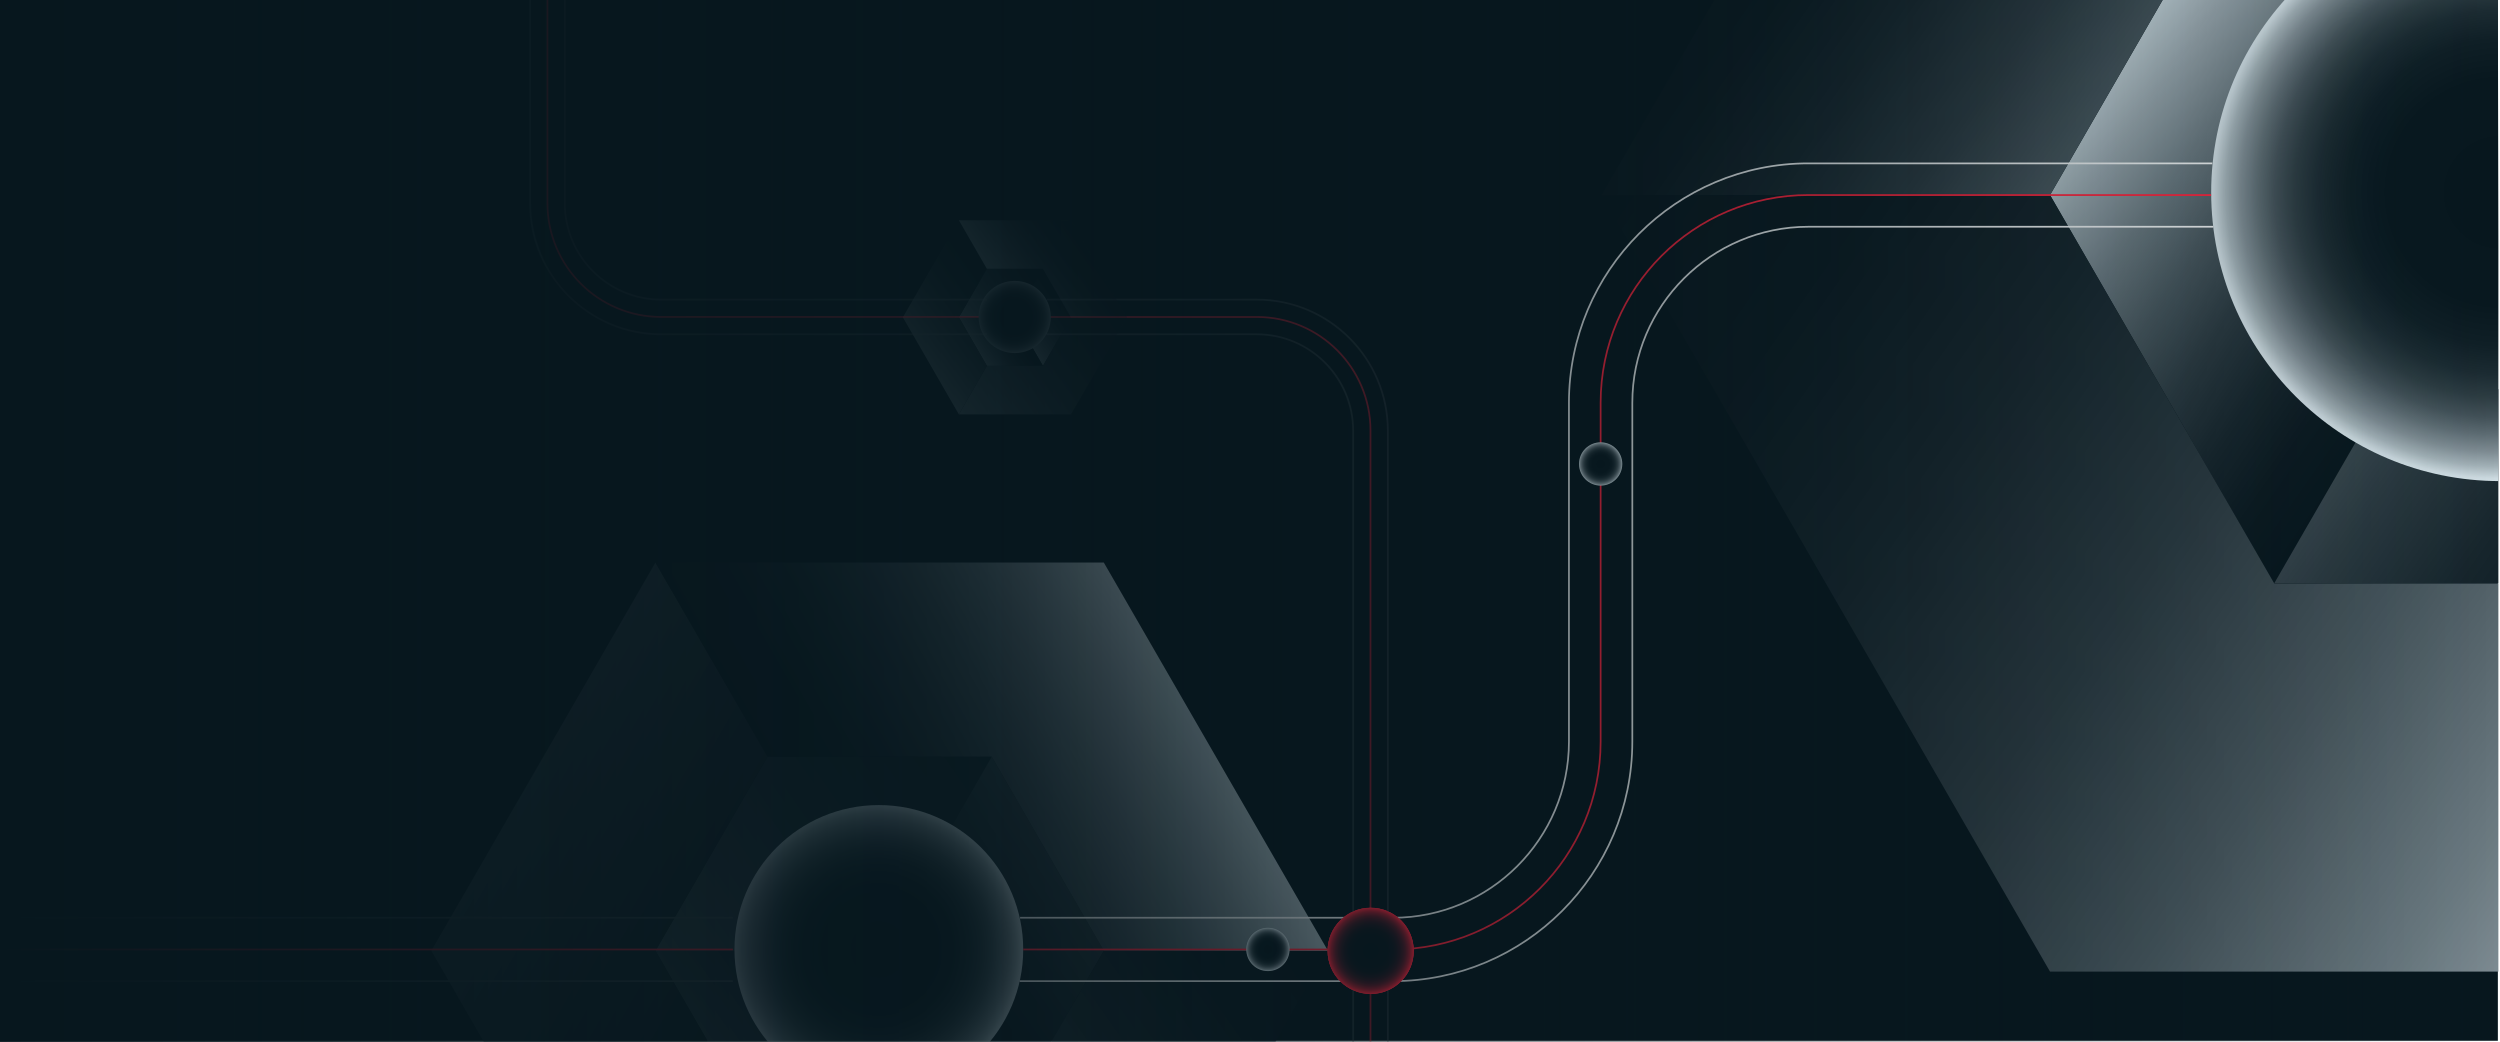 <?xml version="1.0" encoding="UTF-8"?> <svg xmlns="http://www.w3.org/2000/svg" xmlns:xlink="http://www.w3.org/1999/xlink" id="Layer_2" data-name="Layer 2" viewBox="0 0 1441.23 600.65"><defs><style> .cls-1 { opacity: .25; } .cls-1, .cls-2, .cls-3, .cls-4, .cls-5, .cls-6, .cls-7, .cls-8, .cls-9 { fill: none; } .cls-3 { opacity: .5; } .cls-4 { opacity: .75; } .cls-10 { fill: url(#linear-gradient); } .cls-5 { clip-path: url(#clippath-1); } .cls-11 { fill: #07171e; } .cls-12 { fill: url(#radial-gradient-6); } .cls-13 { fill: url(#radial-gradient-5); } .cls-14 { fill: url(#radial-gradient-3); } .cls-15 { fill: url(#radial-gradient-4); } .cls-16 { fill: url(#radial-gradient-7); } .cls-17 { fill: url(#radial-gradient-2); } .cls-18 { fill: url(#linear-gradient-8); } .cls-19 { fill: url(#linear-gradient-9); } .cls-20 { fill: url(#linear-gradient-3); } .cls-21 { fill: url(#linear-gradient-4); } .cls-22 { fill: url(#linear-gradient-2); } .cls-23 { fill: url(#linear-gradient-6); } .cls-24 { fill: url(#linear-gradient-7); } .cls-25 { fill: url(#linear-gradient-5); } .cls-6 { stroke: #ff233c; } .cls-6, .cls-7, .cls-8 { stroke-miterlimit: 10; } .cls-7 { stroke: #eceff0; } .cls-8 { stroke: #39454b; } .cls-26 { fill: url(#radial-gradient); } .cls-27 { fill: url(#linear-gradient-14); } .cls-28 { fill: url(#linear-gradient-18); } .cls-29 { fill: url(#linear-gradient-15); } .cls-30 { fill: url(#linear-gradient-16); } .cls-31 { fill: url(#linear-gradient-17); } .cls-32 { fill: url(#linear-gradient-13); } .cls-33 { fill: url(#linear-gradient-12); } .cls-34 { fill: url(#linear-gradient-10); } .cls-35 { fill: url(#linear-gradient-11); } .cls-9 { clip-path: url(#clippath); } </style><clipPath id="clippath"><polygon class="cls-2" points="1440 0 0 0 1.23 600.5 1441.23 600.5 1440 0"></polygon></clipPath><clipPath id="clippath-1"><rect class="cls-2" x="-645.55" y="-1206.56" width="2630.36" height="1541.31" transform="translate(233.73 -1105.54) rotate(90)"></rect></clipPath><linearGradient id="linear-gradient" x1="12858.11" y1="19523.63" x2="13113.91" y2="19158.32" gradientTransform="translate(-17820.4 12964.16) rotate(-90)" gradientUnits="userSpaceOnUse"><stop offset="0" stop-color="#d0dee4"></stop><stop offset=".01" stop-color="#cbdae0"></stop><stop offset=".15" stop-color="#98a6ad"></stop><stop offset=".29" stop-color="#6b7a81"></stop><stop offset=".43" stop-color="#47565d"></stop><stop offset=".57" stop-color="#2b3a41"></stop><stop offset=".72" stop-color="#17262d"></stop><stop offset=".86" stop-color="#0b1a21"></stop><stop offset="1" stop-color="#07171e"></stop></linearGradient><linearGradient id="linear-gradient-2" x1="12778.07" y1="19236.62" x2="12925.35" y2="19026.29" gradientTransform="translate(-17820.4 12964.16) rotate(-90)" gradientUnits="userSpaceOnUse"><stop offset="0" stop-color="#07171e"></stop><stop offset=".14" stop-color="#0b1a21"></stop><stop offset=".28" stop-color="#17262d"></stop><stop offset=".43" stop-color="#2b3a41"></stop><stop offset=".57" stop-color="#47565d"></stop><stop offset=".71" stop-color="#6b7a81"></stop><stop offset=".85" stop-color="#98a6ad"></stop><stop offset=".99" stop-color="#cbdae0"></stop><stop offset="1" stop-color="#d0dee4"></stop></linearGradient><linearGradient id="linear-gradient-3" x1="12672.61" y1="19421.25" x2="12800.51" y2="19238.59" gradientTransform="translate(-17820.4 12964.16) rotate(-90)" gradientUnits="userSpaceOnUse"><stop offset="0" stop-color="#07171e"></stop><stop offset=".29" stop-color="#0b1a21"></stop><stop offset=".57" stop-color="#17262d"></stop><stop offset=".86" stop-color="#2b3a41"></stop><stop offset="1" stop-color="#38474e"></stop></linearGradient><radialGradient id="radial-gradient" cx="-800.54" cy="-11223.29" fx="-800.54" fy="-11223.29" r="166.46" gradientTransform="translate(-9782.1 911.42) rotate(90)" gradientUnits="userSpaceOnUse"><stop offset="0" stop-color="#07171e"></stop><stop offset=".39" stop-color="#08181f"></stop><stop offset=".53" stop-color="#0f1f26"></stop><stop offset=".63" stop-color="#1b2b32"></stop><stop offset=".71" stop-color="#2c3c42"></stop><stop offset=".78" stop-color="#425158"></stop><stop offset=".84" stop-color="#5d6c73"></stop><stop offset=".9" stop-color="#7e8c93"></stop><stop offset=".95" stop-color="#a2b1b7"></stop><stop offset=".99" stop-color="#cbd9df"></stop><stop offset="1" stop-color="#d0dee4"></stop></radialGradient><linearGradient id="linear-gradient-4" x1="-274.58" y1="-11427.13" x2="-786.18" y2="-10696.49" gradientTransform="translate(-9782.1 911.42) rotate(90)" xlink:href="#linear-gradient"></linearGradient><linearGradient id="linear-gradient-5" x1="-901.38" y1="-11266.58" x2="-1157.17" y2="-10901.27" gradientTransform="translate(-9782.1 911.42) rotate(90)" xlink:href="#linear-gradient"></linearGradient><linearGradient id="linear-gradient-6" x1="12419.23" y1="389.93" x2="12547.13" y2="207.27" gradientTransform="translate(765.55 12964.16) rotate(-90) scale(1 -1)" gradientUnits="userSpaceOnUse"><stop offset="0" stop-color="#46565d"></stop><stop offset=".2" stop-color="#324249"></stop><stop offset=".46" stop-color="#1e2e35"></stop><stop offset=".73" stop-color="#122229"></stop><stop offset="1" stop-color="#0e1e25"></stop></linearGradient><linearGradient id="linear-gradient-7" x1="12379.21" y1="246.43" x2="12452.85" y2="141.26" gradientTransform="translate(765.55 12964.16) rotate(-90) scale(1 -1)" gradientUnits="userSpaceOnUse"><stop offset="0" stop-color="#07171e"></stop><stop offset=".33" stop-color="#0b1a21"></stop><stop offset=".66" stop-color="#17262d"></stop><stop offset=".99" stop-color="#2b3a41"></stop><stop offset="1" stop-color="#2c3b42"></stop></linearGradient><linearGradient id="linear-gradient-8" x1="12326.48" y1="338.74" x2="12390.43" y2="247.41" gradientTransform="translate(765.55 12964.16) rotate(-90) scale(1 -1)" gradientUnits="userSpaceOnUse"><stop offset="0" stop-color="#38474f"></stop><stop offset=".14" stop-color="#2b3a42"></stop><stop offset=".43" stop-color="#17262e"></stop><stop offset=".71" stop-color="#0b1a22"></stop><stop offset="1" stop-color="#07171e"></stop></linearGradient><radialGradient id="radial-gradient-2" cx="-364.08" cy="7779.39" fx="-364.08" fy="7779.39" r="83.23" gradientTransform="translate(-7272.75 911.42) rotate(90) scale(1 -1)" xlink:href="#radial-gradient"></radialGradient><linearGradient id="linear-gradient-9" x1="-101.1" y1="7677.47" x2="-356.9" y2="8042.79" gradientTransform="translate(-7272.75 911.42) rotate(90) scale(1 -1)" xlink:href="#linear-gradient"></linearGradient><linearGradient id="linear-gradient-10" x1="-419.25" y1="7553.69" x2="-307.31" y2="7747.58" gradientTransform="translate(-7272.75 911.42) rotate(90) scale(1 -1)" xlink:href="#linear-gradient-8"></linearGradient><linearGradient id="linear-gradient-11" x1="-419.25" y1="7747.53" x2="-531.17" y2="7941.38" gradientTransform="translate(-7272.75 911.42) rotate(90) scale(1 -1)" xlink:href="#linear-gradient-2"></linearGradient><radialGradient id="radial-gradient-3" cx="-363.29" cy="8062.93" fx="-363.29" fy="8062.93" r="24.82" gradientTransform="translate(-7272.75 911.42) rotate(90) scale(1 -1)" gradientUnits="userSpaceOnUse"><stop offset="0" stop-color="#07171e"></stop><stop offset=".37" stop-color="#08171e"></stop><stop offset=".51" stop-color="#0f171f"></stop><stop offset=".6" stop-color="#1b1720"></stop><stop offset=".68" stop-color="#2c1822"></stop><stop offset=".75" stop-color="#421925"></stop><stop offset=".81" stop-color="#5d1b28"></stop><stop offset=".86" stop-color="#7e1c2c"></stop><stop offset=".91" stop-color="#a31e30"></stop><stop offset=".95" stop-color="#cd2035"></stop><stop offset=".99" stop-color="#fa223b"></stop><stop offset="1" stop-color="#ff233c"></stop></radialGradient><linearGradient id="linear-gradient-12" x1="12782.03" y1="213.33" x2="12814" y2="167.66" gradientTransform="translate(765.55 12964.16) rotate(-90) scale(1 -1)" xlink:href="#linear-gradient"></linearGradient><linearGradient id="linear-gradient-13" x1="12772.02" y1="177.45" x2="12790.43" y2="151.16" gradientTransform="translate(765.55 12964.16) rotate(-90) scale(1 -1)" xlink:href="#linear-gradient"></linearGradient><linearGradient id="linear-gradient-14" x1="12758.84" y1="200.53" x2="12774.83" y2="177.7" gradientTransform="translate(765.55 12964.16) rotate(-90) scale(1 -1)" xlink:href="#linear-gradient"></linearGradient><radialGradient id="radial-gradient-4" cx="-728.69" cy="7857.73" fx="-728.69" fy="7857.73" r="20.81" gradientTransform="translate(-7272.75 911.42) rotate(90) scale(1 -1)" xlink:href="#radial-gradient"></radialGradient><linearGradient id="linear-gradient-15" x1="-662.94" y1="7832.25" x2="-726.89" y2="7923.58" gradientTransform="translate(-7272.75 911.42) rotate(90) scale(1 -1)" xlink:href="#linear-gradient"></linearGradient><linearGradient id="linear-gradient-16" x1="-710.08" y1="7799.24" x2="-746.9" y2="7851.83" gradientTransform="translate(-7272.75 911.42) rotate(90) scale(1 -1)" xlink:href="#linear-gradient"></linearGradient><linearGradient id="linear-gradient-17" x1="-741.29" y1="7852.32" x2="-773.27" y2="7897.98" gradientTransform="translate(-7272.75 911.42) rotate(90) scale(1 -1)" xlink:href="#linear-gradient"></linearGradient><radialGradient id="radial-gradient-5" cx="-364.08" cy="8003.69" fx="-364.08" fy="8003.69" r="12.48" gradientTransform="translate(-7272.75 911.42) rotate(90) scale(1 -1)" xlink:href="#radial-gradient"></radialGradient><radialGradient id="radial-gradient-6" cx="-643.95" cy="8195.51" fx="-643.95" fy="8195.51" r="12.48" gradientTransform="translate(-7272.75 911.42) rotate(90) scale(1 -1)" xlink:href="#radial-gradient"></radialGradient><radialGradient id="radial-gradient-7" cx="-363.22" fx="-363.22" r="24.82" xlink:href="#radial-gradient-3"></radialGradient><linearGradient id="linear-gradient-18" x1="15578.72" y1="300.32" x2="14138.72" y2="300.32" gradientTransform="translate(-14138.72 600.65) scale(1 -1)" gradientUnits="userSpaceOnUse"><stop offset="0" stop-color="#07171e"></stop><stop offset=".39" stop-color="#07171e" stop-opacity=".73"></stop><stop offset="1" stop-color="#07171e" stop-opacity="0"></stop></linearGradient></defs><g id="Layer_1-2" data-name="Layer 1"><g id="technology-hero-bg"><rect id="technology-hero-bg-2" data-name="technology-hero-bg" class="cls-11" x="0" width="1440" height="600"></rect><g id="technology-hero-texture"><g class="cls-9"><g><g class="cls-5"><g><g><polygon class="cls-10" points="1698.76 112.45 1569.52 -111.39 1311.06 -111.39 1375.65 .48 1504.94 .48 1504.88 .48 1537.23 56.52 1569.52 112.45 1569.52 112.45 1698.76 112.45"></polygon><polygon class="cls-22" points="1311.06 -111.39 1181.83 112.45 1311.06 336.29 1375.65 224.42 1375.7 224.42 1311.06 112.45 1375.7 .48 1375.65 .48 1311.06 -111.39"></polygon><polygon class="cls-20" points="1698.76 112.45 1569.52 336.29 1311.06 336.29 1375.65 224.42 1504.94 224.42 1504.88 224.42 1537.23 168.39 1569.52 112.45 1569.52 112.45 1698.76 112.45"></polygon></g><circle class="cls-26" cx="1441.19" cy="110.89" r="166.46"></circle><polygon class="cls-21" points="923.36 112.45 1181.82 560.13 1698.76 560.13 1569.58 336.39 1311 336.39 1311.11 336.39 1246.41 224.32 1181.82 112.45 1181.82 112.45 923.36 112.45"></polygon><polygon class="cls-25" points="923.36 112.45 1181.82 -335.23 1698.76 -335.23 1569.58 -111.49 1311 -111.49 1311.11 -111.49 1246.41 .58 1181.82 112.45 1181.82 112.45 923.36 112.45"></polygon></g></g><g class="cls-4"><g><polygon class="cls-23" points="377.86 548.13 442.48 436.21 571.71 436.21 539.42 492.15 474.77 492.15 474.8 492.15 458.63 520.16 442.48 548.13 442.48 548.13 377.86 548.13"></polygon><polygon class="cls-24" points="571.71 436.21 636.33 548.13 571.71 660.05 539.42 604.11 539.39 604.11 571.71 548.13 539.39 492.15 539.42 492.15 571.71 436.21"></polygon><polygon class="cls-18" points="377.86 548.13 442.48 660.05 571.71 660.05 539.42 604.11 474.77 604.11 474.8 604.11 458.63 576.1 442.48 548.13 442.48 548.13 377.86 548.13"></polygon></g><circle class="cls-17" cx="506.64" cy="547.35" r="83.23"></circle><polygon class="cls-19" points="765.56 548.13 636.33 771.97 377.86 771.97 442.45 660.1 571.74 660.1 571.68 660.1 604.03 604.06 636.33 548.13 636.33 548.13 765.56 548.13"></polygon><polygon class="cls-34" points="377.86 771.97 248.63 548.13 377.86 324.29 442.45 436.16 442.51 436.16 377.86 548.13 442.51 660.1 442.45 660.1 377.86 771.97"></polygon><polygon class="cls-35" points="765.56 548.13 636.33 324.29 377.86 324.29 442.45 436.16 571.74 436.16 571.68 436.16 604.03 492.2 636.33 548.13 636.33 548.13 765.56 548.13"></polygon></g><circle class="cls-14" cx="790.18" cy="548.13" r="24.82"></circle><g><path class="cls-6" d="m589.87,547.35h213.1c66.15,0,119.78-53.63,119.78-119.78v-195.35c0-66.15,53.63-119.78,119.78-119.78h232.14"></path><path class="cls-7" d="m1275.36,94.18h-232.84c-76.12,0-138.04,61.93-138.04,138.04v195.35c0,55.97-45.54,101.51-101.51,101.51h-214.9"></path><path class="cls-7" d="m587.82,565.62h215.16c76.12,0,138.04-61.93,138.04-138.04v-195.35c0-55.97,45.54-101.51,101.51-101.51h233.44"></path></g><g><line class="cls-8" x1="422.51" y1="529.08" x2="-21.02" y2="529.08"></line><line class="cls-8" x1="-21.02" y1="565.62" x2="422.51" y2="565.62"></line><line class="cls-6" x1="-21.02" y1="547.35" x2="422.51" y2="547.35"></line></g><circle class="cls-14" cx="790.18" cy="548.13" r="24.82"></circle><g><g class="cls-3"><path class="cls-6" d="m605.79,182.73h118.75c36.2,0,65.54,29.34,65.54,65.54v705.67"></path><path class="cls-8" d="m780.08,953.94V248.27c0-30.63-24.92-55.55-55.55-55.55h-121.16"></path><path class="cls-8" d="m603.51,172.73h121.03c41.65,0,75.54,33.89,75.54,75.54v705.67"></path></g><g class="cls-1"><g><polygon class="cls-33" points="552.79 182.93 568.94 154.95 601.25 154.95 593.18 168.94 577.01 168.94 577.02 168.94 572.98 175.94 568.94 182.93 568.94 182.93 552.79 182.93"></polygon><polygon class="cls-32" points="601.25 154.95 617.4 182.93 601.25 210.91 593.18 196.93 593.17 196.93 601.25 182.93 593.17 168.94 593.18 168.94 601.25 154.95"></polygon><polygon class="cls-27" points="552.79 182.93 568.94 210.91 601.25 210.91 593.18 196.93 577.01 196.93 577.02 196.93 572.98 189.93 568.94 182.93 568.94 182.93 552.79 182.93"></polygon></g><circle class="cls-15" cx="584.98" cy="182.74" r="20.81"></circle><polygon class="cls-29" points="649.71 182.93 617.4 238.89 552.79 238.89 568.93 210.93 601.26 210.93 601.24 210.93 609.33 196.92 617.4 182.93 617.4 182.93 649.71 182.93"></polygon><polygon class="cls-30" points="552.79 238.89 520.48 182.93 552.79 126.97 568.93 154.94 568.95 154.94 552.79 182.93 568.95 210.93 568.93 210.93 552.79 238.89"></polygon><polygon class="cls-31" points="649.71 182.93 617.4 126.97 552.79 126.97 568.93 154.94 601.26 154.94 601.24 154.94 609.33 168.95 617.4 182.93 617.4 182.93 649.71 182.93"></polygon></g><g class="cls-3"><path class="cls-6" d="m133.45-268.38h116.61c36.2,0,65.54,29.34,65.54,65.54V117.18c0,36.2,29.34,65.54,65.54,65.54h183.02"></path><path class="cls-8" d="m568.94,192.72h-187.79c-41.65,0-75.54-33.89-75.54-75.54V-202.84c0-30.63-24.92-55.55-55.55-55.55h-116.61"></path><path class="cls-8" d="m133.45-278.38h116.61c41.65,0,75.54,33.89,75.54,75.54V117.18c0,30.63,24.92,55.55,55.55,55.55h187.79"></path></g></g><circle class="cls-13" cx="730.94" cy="547.35" r="12.48"></circle><circle class="cls-12" cx="922.76" cy="267.47" r="12.48"></circle></g></g></g><circle id="technology-hero-dot-cover" class="cls-16" cx="790.18" cy="548.21" r="24.82"></circle><rect id="technology-hero-scrim" class="cls-28" x="0" y="0" width="1440" height="600.65" transform="translate(1440 600.65) rotate(180)"></rect></g></g></svg> 